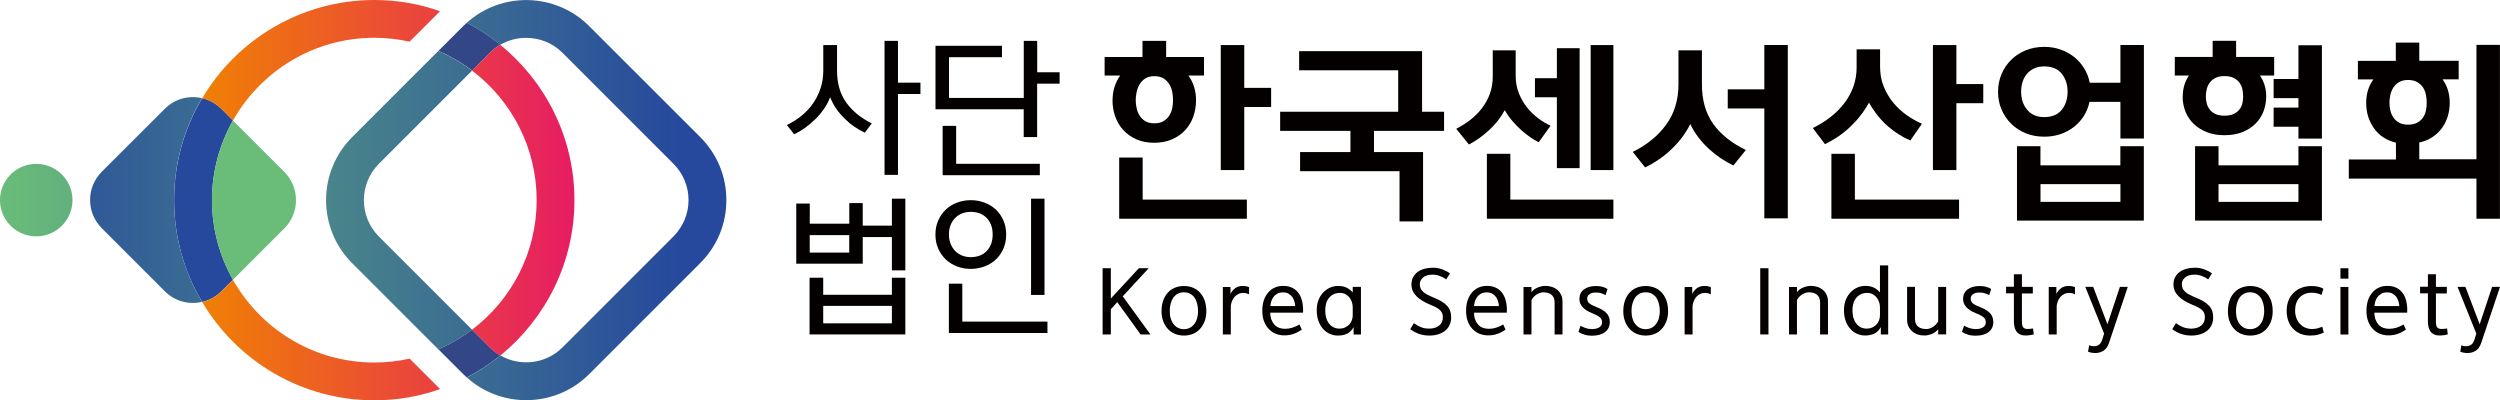 <?xml version="1.0" encoding="UTF-8"?>
<svg id="_레이어_2" data-name="레이어 2" xmlns="http://www.w3.org/2000/svg" xmlns:xlink="http://www.w3.org/1999/xlink" viewBox="0 0 373.84 59.87">
  <defs>
    <style>
      .cls-1 {
        fill: #6abd79;
      }

      .cls-1, .cls-2, .cls-3, .cls-4, .cls-5, .cls-6, .cls-7, .cls-8 {
        stroke-width: 0px;
      }

      .cls-2 {
        fill: url(#_무제_그라디언트_402);
      }

      .cls-3 {
        fill: url(#_무제_그라디언트_339-2);
      }

      .cls-4 {
        fill: #26499d;
      }

      .cls-5 {
        fill: #334687;
      }

      .cls-6 {
        fill: url(#_무제_그라디언트_339);
      }

      .cls-7 {
        fill: url(#_무제_그라디언트_1012);
      }

      .cls-8 {
        fill: #040000;
      }
    </style>
    <linearGradient id="_무제_그라디언트_1012" data-name="무제 그라디언트 1012" x1="-.61" y1="29.93" x2="101.83" y2="29.93" gradientUnits="userSpaceOnUse">
      <stop offset=".28" stop-color="#f08300"/>
      <stop offset="1" stop-color="#e4007f"/>
    </linearGradient>
    <linearGradient id="_무제_그라디언트_339" data-name="무제 그라디언트 339" x1="-.61" y1="29.93" x2="101.83" y2="29.93" gradientUnits="userSpaceOnUse">
      <stop offset="0" stop-color="#6abd79"/>
      <stop offset="1" stop-color="#26499d"/>
    </linearGradient>
    <linearGradient id="_무제_그라디언트_402" data-name="무제 그라디언트 402" x1="-.61" y1="29.92" x2="101.83" y2="29.92" gradientUnits="userSpaceOnUse">
      <stop offset="0" stop-color="#26499d"/>
      <stop offset="1" stop-color="#6abd79"/>
    </linearGradient>
    <linearGradient id="_무제_그라디언트_339-2" data-name="무제 그라디언트 339" x1="-.61" y1="29.92" x2="101.83" y2="29.92" gradientTransform="translate(7.02 -.44) rotate(13.28)" xlink:href="#_무제_그라디언트_339"/>
  </defs>
  <g id="_레이어_1-2" data-name="레이어 1">
    <g>
      <g>
        <g>
          <path class="cls-8" d="M166.37,14.98c0-1.38.38-2.61,1.13-3.68h-2.32v-2.78h5.66v-2.41h3.54v2.41h5.66v2.78h-2.32c.76,1.07,1.13,2.3,1.13,3.68,0,.87-.14,1.69-.41,2.46-.27.77-.68,1.45-1.22,2.03-.54.58-1.19,1.03-1.97,1.37-.77.34-1.66.51-2.66.51s-1.88-.17-2.65-.51c-.76-.34-1.42-.8-1.95-1.37-.54-.58-.94-1.25-1.22-2.03-.27-.77-.41-1.6-.41-2.46ZM167.36,32.71v-9.15h3.51v6.29h15.58v2.86h-19.09ZM175.41,14.98c0-.38-.04-.78-.11-1.2-.08-.42-.22-.81-.43-1.16-.21-.35-.5-.64-.86-.88-.37-.24-.84-.35-1.4-.35s-1,.12-1.36.35c-.36.24-.64.53-.85.89-.21.36-.35.75-.44,1.17-.09.42-.13.82-.13,1.17,0,.38.04.77.13,1.18.09.41.23.78.44,1.12.21.34.49.62.85.84.36.22.81.33,1.36.33s1.03-.11,1.4-.34c.37-.23.66-.51.86-.85.21-.34.35-.71.43-1.12.08-.41.11-.79.11-1.15ZM186.06,13.14h4.02v2.86h-4.02v9.43h-3.51V6.74h3.51v6.4Z"/>
          <path class="cls-8" d="M209.28,33.11v-7.51h-14.87v-2.86h7.53v-3.17h-10.51v-2.86h17.65v-6.2h-14.81v-2.86h18.38v9.06h3.29v2.86h-10.48v3.17h7.34v10.37h-3.51Z"/>
          <path class="cls-8" d="M230.1,21.27c-.42-.19-.85-.45-1.32-.78-.46-.33-.92-.7-1.37-1.1-.45-.41-.89-.85-1.3-1.35-.42-.49-.78-1.01-1.1-1.56-.59,1.1-1.37,2.09-2.35,2.99-.98.9-1.98,1.61-3,2.14l-1.9-2.35c.77-.4,1.49-.85,2.15-1.37.66-.52,1.24-1.1,1.73-1.76.49-.65.88-1.36,1.16-2.14.28-.77.42-1.63.42-2.58v-3.88h3.43v3.82c0,.95.16,1.81.48,2.61.32.79.73,1.5,1.23,2.12.5.62,1.06,1.16,1.67,1.62.61.45,1.22.82,1.83,1.1l-1.76,2.46ZM222.34,32.71v-9.71h3.51v6.85h15.41v2.86h-18.92ZM229.53,11.69h3.28v-4.48h3.4v17.93h-3.4v-10.59h-3.28v-2.86ZM237.86,25.43V6.74h3.4v18.69h-3.4Z"/>
          <path class="cls-8" d="M259.21,24.75c-.62-.3-1.24-.66-1.86-1.06-.61-.41-1.2-.87-1.77-1.39-.57-.52-1.09-1.09-1.57-1.71-.48-.62-.9-1.3-1.25-2.04-.38.76-.82,1.46-1.32,2.11-.51.65-1.06,1.25-1.65,1.8-.59.55-1.21,1.04-1.86,1.47-.64.43-1.28.8-1.93,1.1l-1.84-2.32c2.11-1.04,3.78-2.4,5-4.08,1.22-1.68,1.83-3.69,1.83-6.03v-5.07h3.51v5.07c0,2.38.56,4.35,1.68,5.92,1.12,1.57,2.75,2.87,4.89,3.91l-1.87,2.32ZM267.34,32.65h-3.51v-16.43h-5.47v-2.86h5.47v-6.63h3.51v25.92Z"/>
          <path class="cls-8" d="M285.67,21.01c-1.13-.47-2.24-1.17-3.31-2.08-1.07-.92-2.03-2.11-2.88-3.58-.75,1.36-1.69,2.57-2.81,3.62-1.12,1.06-2.38,1.92-3.78,2.58l-1.81-2.41c.98-.47,1.87-1.02,2.68-1.66.8-.63,1.49-1.33,2.07-2.1.58-.77,1.02-1.59,1.33-2.46.31-.88.47-1.82.47-2.82v-2.72h3.51v2.61c0,1.07.18,2.06.54,2.94.36.89.83,1.69,1.42,2.41.59.72,1.26,1.34,2.01,1.87.75.53,1.52.96,2.29,1.3l-1.73,2.49ZM273.86,32.71v-9.71h3.51v6.85h15.58v2.86h-19.09ZM292.55,12.57h4.02v2.86h-4.02v10h-3.51V6.74h3.51v5.83Z"/>
          <path class="cls-8" d="M298.78,13.73c0-.94.18-1.83.52-2.65.35-.82.83-1.53,1.45-2.14.61-.6,1.34-1.08,2.18-1.42.84-.34,1.76-.51,2.76-.51.87,0,1.68.13,2.44.4.76.27,1.43.64,2.03,1.11.59.47,1.09,1.04,1.5,1.7.4.65.68,1.37.83,2.15h4.59v-5.64h3.51v13.99h-3.51v-5.49h-4.62c-.17.77-.45,1.48-.85,2.11-.4.63-.89,1.18-1.49,1.64-.59.46-1.26.82-2.01,1.08-.75.25-1.55.38-2.42.38-1,0-1.92-.17-2.76-.51-.84-.34-1.57-.81-2.18-1.42-.62-.6-1.1-1.32-1.45-2.14-.35-.82-.52-1.7-.52-2.65ZM301.61,32.99v-11.13h3.51v2.86h11.95v-2.86h3.51v11.13h-18.98ZM309.18,13.73c0-1.08-.29-1.98-.88-2.71-.59-.73-1.45-1.09-2.61-1.09-.55,0-1.03.09-1.46.28s-.79.45-1.09.79c-.3.34-.53.74-.68,1.2-.15.46-.23.96-.23,1.49,0,1.1.3,2.01.91,2.73.6.73,1.45,1.09,2.55,1.09,1.15,0,2.02-.36,2.61-1.09.59-.73.88-1.63.88-2.71ZM317.08,27.53h-11.95v2.66h11.95v-2.66Z"/>
          <path class="cls-8" d="M326.4,14.41c0-1.17.31-2.21.93-3.12h-2.12v-2.78h5.66v-2.41h3.51v2.41h5.69v2.78h-2.13c.62.91.94,1.94.94,3.12,0,.79-.14,1.54-.41,2.25-.27.71-.68,1.33-1.22,1.86-.54.53-1.19.94-1.97,1.25-.77.3-1.66.45-2.66.45s-1.88-.16-2.65-.47c-.77-.31-1.42-.73-1.96-1.25-.54-.52-.94-1.13-1.22-1.84-.27-.71-.41-1.46-.41-2.25ZM328.24,32.99v-11.13h3.51v2.86h11.95v-2.86h3.51v11.13h-18.98ZM335.43,14.41c0-.34-.04-.69-.11-1.05-.08-.36-.22-.68-.43-.98-.21-.29-.49-.53-.86-.72-.37-.19-.83-.28-1.4-.28s-1,.09-1.36.28c-.36.19-.64.43-.85.72-.21.29-.36.62-.44.98-.09.36-.13.71-.13,1.05s.04.68.13,1.02c.08.34.23.65.44.93.21.28.49.51.85.68.36.17.81.26,1.36.26s1.03-.09,1.4-.27c.37-.18.66-.41.86-.68.21-.27.35-.58.43-.92.07-.34.11-.68.11-1.02ZM343.7,27.53h-11.95v2.66h11.95v-2.66ZM343.7,11.81v-5.04h3.51v13.96h-3.51v-1.78h-3.71v-2.86h3.71v-1.42h-3.71v-2.86h3.71Z"/>
          <path class="cls-8" d="M358.26,9.09v-2.72h3.51v2.72h5.89v2.77h-2.41c.72,1,1.07,2.17,1.07,3.5,0,.73-.1,1.42-.3,2.06-.2.64-.49,1.23-.88,1.75-.39.53-.86.97-1.42,1.34-.56.37-1.21.64-1.95.8v2.51h8.55V6.71h3.51v26h-3.51v-6h-19.09v-2.86h7.05v-2.51c-1.43-.36-2.54-1.08-3.3-2.18-.77-1.09-1.15-2.35-1.15-3.79,0-1.34.36-2.51,1.08-3.5h-2.32v-2.77h5.67ZM362.88,15.38c0-.38-.04-.77-.11-1.17-.08-.41-.22-.77-.42-1.1-.21-.33-.5-.6-.86-.82-.37-.22-.84-.33-1.4-.33s-1,.11-1.36.33c-.36.22-.64.49-.85.82-.21.33-.35.7-.44,1.1-.09.41-.13.8-.13,1.17s.04.73.13,1.12c.09.39.23.74.44,1.05.21.31.49.57.85.78.36.21.81.31,1.36.31s1.03-.1,1.4-.31c.37-.21.66-.47.86-.79s.35-.67.42-1.05c.08-.38.11-.75.11-1.1Z"/>
        </g>
        <g>
          <path class="cls-8" d="M129.32,19.84c-.52-.24-1.03-.53-1.55-.89-.52-.35-1.01-.76-1.47-1.22-.47-.46-.89-.95-1.26-1.49-.38-.54-.67-1.11-.9-1.71-.22.6-.53,1.19-.92,1.75-.39.56-.83,1.08-1.32,1.56-.49.48-1,.91-1.54,1.3-.54.38-1.07.69-1.61.93l-1.08-1.37c.81-.4,1.55-.87,2.22-1.42.67-.55,1.24-1.16,1.71-1.85.47-.69.84-1.43,1.11-2.25.27-.81.4-1.68.4-2.61v-3.83h2.06v3.83c0,1.9.46,3.49,1.38,4.77s2.19,2.31,3.82,3.11l-1.06,1.4ZM134.28,12.36h3.36v1.7h-3.36v12.09h-2.01V6.11h2.01v6.24Z"/>
          <path class="cls-8" d="M155.09,10.81h3.36v1.7h-3.36v7.99h-2.01v-4.16h-13.19V6.85h9.94v1.7h-7.92v6.09h11.18V6.11h2.01v4.69ZM140.96,26.19v-7.37h2.02v5.67h12.51v1.71h-14.52Z"/>
          <path class="cls-8" d="M129.01,30.38v3.36h4.36v-4.03h2.01v10.72h-2.01v-4.98h-4.36v3.98h-9.94v-8.99h2.02v3.01h5.91v-3.08h2.01ZM121.06,50.01v-8.48h2.04v2.55h10.27v-2.55h2.01v8.48h-14.32ZM126.99,37.77v-2.61h-5.91v2.61h5.91ZM133.37,45.74h-10.27v2.61h10.27v-2.61Z"/>
          <path class="cls-8" d="M139.88,35.07c0-.77.14-1.47.42-2.1.28-.64.66-1.18,1.13-1.63.47-.45,1.03-.8,1.68-1.04.64-.24,1.33-.37,2.05-.37s1.41.12,2.06.37c.65.24,1.21.59,1.69,1.03.47.44.85.98,1.13,1.62.28.64.42,1.34.42,2.12s-.14,1.49-.42,2.12c-.28.64-.66,1.17-1.13,1.62-.47.44-1.04.79-1.69,1.03-.65.24-1.34.37-2.06.37s-1.41-.12-2.05-.37c-.64-.24-1.2-.59-1.68-1.04-.47-.45-.85-.99-1.13-1.62-.28-.63-.42-1.33-.42-2.11ZM148.44,35.07c0-1.02-.29-1.84-.88-2.46-.59-.62-1.39-.93-2.4-.93-.47,0-.91.08-1.31.24-.4.16-.75.39-1.04.69-.29.3-.51.65-.67,1.06s-.24.87-.24,1.37.08.98.24,1.39c.16.41.39.77.67,1.08.29.3.63.53,1.04.7.4.16.84.24,1.31.24,1.01,0,1.82-.31,2.4-.93.59-.62.88-1.44.88-2.46ZM141.89,49.79v-7.37h2.01v5.67h12.73v1.71h-14.74ZM156.19,44.1h-2.01v-14.39h2.01v14.39Z"/>
        </g>
        <g>
          <path class="cls-8" d="M166.11,44.64l4.19-4.53h1.47l-3.88,4.2,4.14,5.7h-1.47l-3.49-4.83-.96,1.06v3.77h-1.23v-9.9h1.23v4.53Z"/>
          <path class="cls-8" d="M177.04,50.18c-.46,0-.9-.08-1.31-.24-.41-.16-.76-.4-1.06-.72-.3-.31-.54-.69-.71-1.14-.18-.45-.27-.97-.27-1.56s.09-1.14.26-1.61c.17-.47.41-.86.71-1.18.3-.32.65-.56,1.06-.72.41-.16.85-.24,1.32-.24s.91.08,1.32.24c.41.16.76.4,1.06.72.3.32.53.71.71,1.18.17.47.26,1.01.26,1.61s-.09,1.11-.27,1.56-.41.83-.71,1.14c-.3.32-.65.56-1.06.72-.41.16-.84.24-1.3.24ZM177.04,43.71c-.36,0-.67.07-.94.22-.27.15-.48.35-.66.6-.17.26-.3.56-.39.9-.09.34-.13.7-.13,1.08,0,.43.05.82.16,1.15.1.33.25.62.44.84.19.24.41.41.67.54.26.12.54.18.85.18s.59-.06.84-.18c.26-.12.48-.3.67-.54.19-.23.34-.51.44-.84.1-.33.16-.72.16-1.15,0-.38-.04-.74-.13-1.08-.09-.34-.21-.64-.38-.9-.17-.25-.39-.45-.66-.6-.27-.15-.58-.22-.94-.22Z"/>
          <path class="cls-8" d="M184,43.94c.17-.34.41-.63.71-.85.3-.22.67-.33,1.09-.33.16,0,.33.01.5.04.17.03.33.07.48.14v1.07c-.1-.05-.22-.09-.36-.14-.14-.04-.31-.07-.51-.07-.26,0-.5.05-.72.16-.22.1-.4.24-.56.41-.16.18-.29.39-.39.63-.1.24-.16.48-.19.73v4.28h-1.19v-7.09h1.14v1.02Z"/>
          <path class="cls-8" d="M194.65,49.31c-.43.28-.84.49-1.25.63-.41.14-.86.21-1.35.21-.45,0-.88-.08-1.28-.24-.4-.16-.75-.4-1.04-.71-.3-.31-.54-.69-.71-1.15-.18-.46-.26-.99-.26-1.6,0-.53.07-1.03.21-1.48.14-.45.35-.84.62-1.17.26-.33.59-.58.97-.77.38-.18.82-.28,1.31-.28.57,0,1.05.11,1.44.32.39.21.71.5.94.86.24.36.4.79.5,1.27.1.48.13,1,.1,1.55h-4.9c0,.43.07.79.19,1.09.12.3.28.55.47.75.2.2.43.35.7.44s.55.14.85.14c.71,0,1.43-.22,2.16-.65l.34.77ZM193.68,45.77c0-.18-.04-.39-.1-.62-.06-.23-.16-.46-.29-.68-.15-.21-.33-.38-.56-.53-.23-.14-.52-.22-.87-.22s-.66.07-.9.22c-.24.15-.43.32-.58.53-.14.22-.25.44-.31.68-.06.24-.1.44-.12.62h3.73Z"/>
          <path class="cls-8" d="M203.51,42.91v7.11h-1.1v-1.09c-.27.47-.61.8-1,.98-.4.18-.85.27-1.36.27-.4,0-.78-.08-1.16-.24-.38-.16-.71-.4-1-.71-.3-.32-.54-.71-.72-1.19-.18-.48-.27-1.03-.27-1.66,0-.54.08-1.04.25-1.48.17-.44.4-.82.7-1.14.29-.32.63-.56,1.02-.74.39-.18.8-.26,1.25-.26.49,0,.91.09,1.27.27.36.18.65.42.89.71v-.84h1.23ZM202.28,45.91c0-.27-.05-.53-.14-.78-.09-.25-.22-.48-.38-.68-.16-.19-.36-.34-.59-.47-.23-.12-.49-.18-.77-.18-.39,0-.72.07-1,.21-.28.14-.51.33-.69.56-.19.24-.33.52-.41.84-.09.32-.13.65-.13,1.01,0,.4.05.77.14,1.11.1.33.24.62.43.85.18.24.4.43.66.56.26.13.56.2.9.2.29,0,.56-.05.8-.16.24-.11.46-.25.64-.43.17-.18.31-.39.4-.63.09-.24.14-.49.14-.75v-1.26Z"/>
          <path class="cls-8" d="M211.41,48.32c.34.25.7.45,1.07.6.37.15.78.22,1.23.22.61,0,1.11-.15,1.49-.45.38-.3.56-.72.56-1.25,0-.24-.04-.46-.12-.63-.08-.18-.2-.34-.36-.48-.16-.15-.37-.28-.62-.41-.25-.13-.54-.26-.87-.39-.41-.17-.78-.36-1.11-.56-.33-.2-.62-.42-.86-.67-.24-.24-.43-.5-.56-.79-.13-.29-.2-.62-.2-.99,0-.41.08-.76.25-1.07.16-.31.39-.57.69-.79.28-.21.62-.36,1.01-.47.39-.1.81-.16,1.26-.16s.93.08,1.37.24c.44.16.84.36,1.18.61l-.57.91c-.29-.23-.61-.4-.97-.53-.36-.13-.71-.19-1.05-.19-.64,0-1.12.14-1.44.43-.32.28-.48.62-.48,1.01,0,.25.05.47.14.66.09.19.23.35.41.51.18.15.4.3.67.43.27.13.58.28.93.42.86.34,1.49.74,1.91,1.18.42.44.63,1.03.63,1.76,0,.37-.07.72-.2,1.05-.14.33-.34.62-.61.86-.28.24-.62.44-1.03.58-.41.14-.88.22-1.42.22s-1.01-.08-1.48-.23c-.47-.15-.93-.39-1.38-.72l.54-.91Z"/>
          <path class="cls-8" d="M225.12,49.31c-.43.28-.84.49-1.25.63-.41.14-.86.21-1.35.21-.45,0-.88-.08-1.28-.24-.4-.16-.75-.4-1.04-.71-.3-.31-.54-.69-.71-1.15-.18-.46-.26-.99-.26-1.6,0-.53.07-1.03.21-1.48.14-.45.35-.84.62-1.17.26-.33.59-.58.97-.77.38-.18.82-.28,1.31-.28.57,0,1.05.11,1.44.32.39.21.71.5.94.86.24.36.4.79.5,1.27.1.48.13,1,.1,1.55h-4.9c0,.43.07.79.19,1.09.12.3.28.55.47.75.2.2.43.35.7.44s.55.14.85.14c.71,0,1.43-.22,2.16-.65l.34.77ZM224.14,45.77c0-.18-.04-.39-.1-.62-.06-.23-.16-.46-.29-.68-.15-.21-.33-.38-.56-.53-.23-.14-.52-.22-.87-.22s-.66.07-.9.22c-.24.15-.43.32-.58.53-.14.22-.25.44-.31.68-.06.24-.1.44-.12.62h3.73Z"/>
          <path class="cls-8" d="M232.46,45.13c0-.25-.05-.47-.14-.65-.09-.18-.22-.33-.37-.45-.15-.11-.33-.19-.53-.24-.2-.05-.41-.08-.62-.08-.15,0-.31.02-.48.08-.17.05-.33.12-.5.22-.16.1-.32.22-.46.37-.14.15-.26.31-.35.5v5.13h-1.19v-7.09h1.19v.77c.24-.32.56-.55.96-.71.39-.15.77-.23,1.12-.23s.68.05,1,.16c.31.1.58.26.82.45.23.21.41.46.54.75.14.29.2.63.2,1v4.9h-1.18v-4.88Z"/>
          <path class="cls-8" d="M236.33,48.7c.19.13.44.24.76.35s.64.16.96.16c.46,0,.83-.09,1.11-.27.28-.18.41-.43.41-.73,0-.33-.12-.6-.37-.79-.24-.19-.61-.39-1.1-.58-.65-.25-1.14-.56-1.45-.92-.32-.36-.47-.76-.47-1.21,0-.61.22-1.08.66-1.42.44-.34,1.05-.52,1.82-.52.69,0,1.26.15,1.72.45l-.28.91c-.17-.09-.38-.18-.61-.26-.23-.09-.52-.13-.85-.13-.39,0-.7.08-.94.24-.24.16-.36.39-.36.68,0,.32.12.56.37.74.24.18.61.36,1.1.55.62.24,1.1.54,1.42.88.33.34.49.79.49,1.33,0,.64-.24,1.14-.71,1.5-.48.36-1.13.54-1.97.54-.4,0-.77-.05-1.11-.16-.34-.11-.64-.24-.9-.41l.31-.91Z"/>
          <path class="cls-8" d="M246.09,50.18c-.46,0-.9-.08-1.31-.24-.41-.16-.76-.4-1.06-.72-.3-.31-.54-.69-.71-1.14-.18-.45-.27-.97-.27-1.56s.09-1.14.26-1.61c.17-.47.41-.86.71-1.18.3-.32.65-.56,1.06-.72.41-.16.85-.24,1.32-.24s.91.08,1.32.24c.41.16.76.4,1.06.72.3.32.53.71.71,1.18.17.47.26,1.01.26,1.61s-.09,1.11-.27,1.56c-.18.45-.41.83-.71,1.14-.3.32-.65.56-1.06.72-.41.16-.84.24-1.3.24ZM246.09,43.71c-.36,0-.67.07-.94.22-.27.15-.48.35-.66.6-.17.26-.3.56-.39.9-.09.34-.13.7-.13,1.08,0,.43.05.82.16,1.15.1.33.25.62.44.84.19.24.41.41.67.54.26.12.54.18.85.18s.59-.06.84-.18c.26-.12.48-.3.67-.54.19-.23.34-.51.44-.84.1-.33.16-.72.16-1.15,0-.38-.04-.74-.13-1.08-.09-.34-.21-.64-.38-.9-.17-.25-.39-.45-.66-.6-.27-.15-.58-.22-.94-.22Z"/>
          <path class="cls-8" d="M253.05,43.94c.17-.34.41-.63.71-.85.3-.22.67-.33,1.09-.33.16,0,.33.01.5.04s.33.07.48.14v1.07c-.1-.05-.22-.09-.36-.14-.14-.04-.31-.07-.51-.07-.26,0-.5.05-.72.16-.22.1-.4.24-.56.41-.16.18-.29.39-.39.63-.1.24-.16.48-.19.73v4.28h-1.19v-7.09h1.14v1.02Z"/>
          <path class="cls-8" d="M264.45,50.01h-1.23v-9.9h1.23v9.9Z"/>
          <path class="cls-8" d="M272.16,45.13c0-.25-.05-.47-.14-.65-.09-.18-.22-.33-.37-.45-.15-.11-.33-.19-.53-.24-.2-.05-.41-.08-.62-.08-.15,0-.31.02-.48.08-.17.05-.33.12-.5.22-.16.1-.32.22-.46.37-.14.15-.26.31-.35.5v5.13h-1.19v-7.09h1.19v.77c.24-.32.56-.55.96-.71.39-.15.77-.23,1.12-.23s.68.05,1,.16c.31.1.58.26.82.45.23.21.41.46.54.75.14.29.2.63.2,1v4.9h-1.18v-4.88Z"/>
          <path class="cls-8" d="M282.35,39.7v10.31h-1.1v-1.09c-.27.47-.61.8-1,.98-.4.18-.85.27-1.36.27-.4,0-.78-.08-1.16-.24-.38-.16-.71-.4-1-.71-.3-.32-.54-.71-.72-1.19-.18-.48-.27-1.03-.27-1.66,0-.54.08-1.04.25-1.48.17-.44.4-.82.7-1.14.29-.32.63-.56,1.02-.74.39-.18.8-.26,1.25-.26.49,0,.91.09,1.27.27.36.18.65.42.89.71v-4.04h1.23ZM281.12,45.91c0-.27-.05-.53-.14-.78-.09-.25-.22-.48-.38-.68-.16-.19-.36-.34-.59-.47-.23-.12-.49-.18-.77-.18-.39,0-.72.07-1,.21-.28.14-.51.33-.69.56-.19.24-.33.52-.41.84-.09.32-.13.65-.13,1.01,0,.4.05.77.14,1.11.1.33.24.62.43.85.18.24.4.43.66.56.26.13.56.2.9.2.29,0,.56-.05.8-.16.24-.11.46-.25.64-.43.17-.18.31-.39.4-.63.09-.24.14-.49.14-.75v-1.26Z"/>
          <path class="cls-8" d="M286.37,47.79c0,.26.05.48.14.66.1.18.22.32.37.43.15.12.33.2.53.25.2.05.41.07.63.07.15,0,.31-.02.48-.07.17-.05.33-.12.49-.22.16-.1.32-.22.46-.37.14-.15.26-.31.36-.5v-5.13h1.19v7.09h-1.19v-.77c-.25.32-.56.55-.96.71-.39.15-.76.23-1.12.23s-.69-.05-1-.16c-.31-.1-.58-.26-.81-.47-.23-.2-.42-.45-.56-.74-.14-.29-.2-.63-.2-1v-4.9h1.18v4.88Z"/>
          <path class="cls-8" d="M293.71,48.7c.19.13.44.24.76.35.32.1.64.16.96.16.46,0,.83-.09,1.11-.27.28-.18.41-.43.41-.73,0-.33-.12-.6-.37-.79-.24-.19-.61-.39-1.1-.58-.65-.25-1.13-.56-1.45-.92-.32-.36-.48-.76-.48-1.21,0-.61.22-1.08.66-1.42.44-.34,1.05-.52,1.82-.52.69,0,1.26.15,1.72.45l-.29.91c-.17-.09-.38-.18-.61-.26-.24-.09-.52-.13-.86-.13-.39,0-.7.08-.94.24-.24.16-.36.39-.36.68,0,.32.12.56.37.74.24.18.61.36,1.1.55.62.24,1.1.54,1.42.88.32.34.49.79.49,1.33,0,.64-.24,1.14-.71,1.5-.47.36-1.13.54-1.97.54-.4,0-.77-.05-1.11-.16-.34-.11-.64-.24-.9-.41l.31-.91Z"/>
          <path class="cls-8" d="M302.35,41.03v1.87h1.63v.98h-1.63v4.18c0,.23.01.41.04.56.03.15.09.27.19.37.14.14.33.2.6.2s.54-.02.84-.07l.1.88c-.07.03-.17.05-.28.07s-.23.04-.35.06c-.13.02-.25.03-.37.03-.12,0-.22,0-.3,0-.33,0-.61-.07-.83-.2-.22-.12-.39-.28-.51-.48-.13-.2-.21-.42-.26-.67-.05-.25-.07-.5-.07-.77v-4.18h-1.17v-.98h1.17v-1.87h1.21Z"/>
          <path class="cls-8" d="M307.5,43.94c.17-.34.41-.63.71-.85.3-.22.67-.33,1.09-.33.16,0,.33.01.5.04.17.03.33.07.48.14v1.07c-.1-.05-.22-.09-.36-.14-.14-.04-.31-.07-.51-.07-.26,0-.5.05-.72.16-.22.1-.4.24-.56.41-.16.18-.3.39-.39.63-.1.24-.16.48-.19.73v4.28h-1.19v-7.09h1.14v1.02Z"/>
          <path class="cls-8" d="M312.4,51.64c.21.07.41.12.6.13.19.01.38,0,.55-.06.17-.05.32-.15.46-.28.13-.14.24-.32.32-.56l.31-.98-2.81-6.99h1.18l2.13,5.59,1.86-5.59h1.18l-2.81,8.38c-.18.54-.45.93-.81,1.16-.36.23-.77.35-1.24.35-.36,0-.72-.06-1.08-.19l.16-.96Z"/>
          <path class="cls-8" d="M325.37,48.32c.34.25.7.45,1.07.6.37.15.78.22,1.23.22.61,0,1.11-.15,1.48-.45.38-.3.56-.72.56-1.25,0-.24-.04-.46-.11-.63-.08-.18-.2-.34-.36-.48-.16-.15-.37-.28-.62-.41-.25-.13-.54-.26-.88-.39-.41-.17-.78-.36-1.11-.56-.34-.2-.62-.42-.86-.67-.24-.24-.43-.5-.56-.79-.13-.29-.2-.62-.2-.99,0-.41.08-.76.25-1.07.16-.31.39-.57.69-.79.28-.21.62-.36,1.01-.47.39-.1.81-.16,1.26-.16s.93.08,1.37.24c.44.16.84.36,1.18.61l-.57.91c-.29-.23-.61-.4-.97-.53-.36-.13-.71-.19-1.05-.19-.64,0-1.12.14-1.44.43-.32.28-.48.62-.48,1.01,0,.25.05.47.14.66.1.19.23.35.41.51s.4.3.67.43c.27.13.57.28.93.42.86.34,1.5.74,1.91,1.18.42.44.63,1.03.63,1.76,0,.37-.07.72-.2,1.05-.14.33-.34.62-.61.86-.28.24-.62.44-1.03.58-.41.14-.88.22-1.42.22-.51,0-1.01-.08-1.48-.23-.47-.15-.93-.39-1.38-.72l.54-.91Z"/>
          <path class="cls-8" d="M336.48,50.18c-.46,0-.9-.08-1.3-.24-.41-.16-.76-.4-1.06-.72-.3-.31-.54-.69-.71-1.14-.18-.45-.26-.97-.26-1.56s.09-1.14.26-1.61c.17-.47.41-.86.71-1.18.3-.32.65-.56,1.06-.72.41-.16.85-.24,1.32-.24s.91.08,1.32.24c.41.16.76.4,1.06.72.3.32.53.71.71,1.18.17.47.26,1.01.26,1.61s-.09,1.11-.26,1.56c-.18.45-.41.83-.71,1.14-.3.32-.65.56-1.06.72-.41.16-.84.24-1.31.24ZM336.48,43.71c-.36,0-.67.07-.94.22-.27.15-.48.35-.66.6-.17.26-.3.56-.39.9-.09.34-.13.7-.13,1.08,0,.43.05.82.15,1.15.1.33.25.62.44.84.19.24.41.41.67.54.26.12.54.18.84.18s.59-.06.85-.18c.26-.12.48-.3.67-.54.19-.23.34-.51.44-.84.1-.33.16-.72.16-1.15,0-.38-.04-.74-.13-1.08-.09-.34-.21-.64-.39-.9-.17-.25-.39-.45-.66-.6-.27-.15-.58-.22-.94-.22Z"/>
          <path class="cls-8" d="M347.44,49.76c-.16.08-.42.17-.76.27-.34.1-.76.15-1.23.15-.52,0-1-.09-1.43-.26-.43-.18-.8-.43-1.11-.75-.31-.33-.55-.71-.72-1.17-.17-.45-.25-.96-.25-1.52s.09-1.06.26-1.51c.17-.46.43-.85.76-1.17.32-.33.71-.58,1.17-.76.46-.18.98-.27,1.55-.27.38,0,.72.04,1.03.12.31.08.55.17.72.28l-.28.94c-.15-.08-.35-.16-.59-.23-.24-.07-.53-.11-.87-.11-.4,0-.75.07-1.06.2-.31.13-.57.31-.78.55-.22.24-.38.53-.49.85-.11.33-.16.68-.16,1.06,0,.43.07.81.2,1.15.13.34.31.63.54.86.22.24.48.43.79.56.31.13.64.2.99.2s.66-.04.91-.12c.24-.08.46-.15.64-.22l.22.92Z"/>
          <path class="cls-8" d="M351.17,41.67h-1.19v-1.56h1.19v1.56ZM349.98,42.91h1.19v7.11h-1.19v-7.11Z"/>
          <path class="cls-8" d="M359.75,49.31c-.42.28-.84.49-1.25.63s-.86.21-1.35.21c-.45,0-.88-.08-1.27-.24-.4-.16-.75-.4-1.04-.71-.3-.31-.54-.69-.71-1.15-.18-.46-.26-.99-.26-1.6,0-.53.07-1.03.21-1.48.14-.45.35-.84.62-1.17.26-.33.59-.58.97-.77.38-.18.82-.28,1.31-.28.57,0,1.05.11,1.44.32.39.21.71.5.94.86.24.36.4.79.5,1.27.1.48.13,1,.1,1.55h-4.9c0,.43.07.79.19,1.09.12.3.28.55.47.75.2.2.43.35.7.44s.55.14.85.14c.71,0,1.43-.22,2.16-.65l.34.77ZM358.78,45.77c0-.18-.04-.39-.1-.62-.06-.23-.16-.46-.29-.68-.14-.21-.33-.38-.56-.53-.23-.14-.52-.22-.87-.22s-.66.07-.9.22c-.24.15-.43.32-.58.53-.15.22-.25.44-.31.68-.06.24-.1.44-.12.62h3.73Z"/>
          <path class="cls-8" d="M364.26,41.03v1.87h1.63v.98h-1.63v4.18c0,.23.01.41.04.56.03.15.09.27.19.37.14.14.33.2.6.2s.54-.02.84-.07l.1.88c-.07.03-.17.05-.28.07-.11.02-.23.04-.35.06-.13.02-.25.03-.37.03-.12,0-.22,0-.3,0-.33,0-.61-.07-.83-.2-.22-.12-.39-.28-.51-.48-.13-.2-.21-.42-.26-.67-.05-.25-.07-.5-.07-.77v-4.18h-1.17v-.98h1.17v-1.87h1.21Z"/>
          <path class="cls-8" d="M368.06,51.64c.21.07.41.12.6.13.19.01.38,0,.55-.06.17-.05.32-.15.46-.28.13-.14.24-.32.32-.56l.31-.98-2.81-6.99h1.18l2.13,5.59,1.86-5.59h1.18l-2.81,8.38c-.18.54-.45.93-.81,1.16-.36.23-.77.35-1.24.35-.36,0-.72-.06-1.08-.19l.16-.96Z"/>
        </g>
      </g>
      <g>
        <g>
          <path class="cls-5" d="M65.55,52.23l3.7,3.7c.18.18.37.35.55.51,1.8-.92,3.48-2.04,5.03-3.29-.57-.33-1.1-.72-1.58-1.2l-2.66-2.66c-1.54,1.17-3.24,2.16-5.05,2.94Z"/>
          <path class="cls-5" d="M65.55,7.61c1.81.78,3.51,1.77,5.05,2.94l2.66-2.66c.48-.48,1-.88,1.57-1.2-1.56-1.26-3.24-2.38-5.02-3.29-.18.16-.37.33-.55.51l-3.7,3.7Z"/>
        </g>
        <path class="cls-4" d="M26.04,29.92c0,5.56,1.51,10.76,4.19,15.23,1.05-.23,2.05-.76,2.87-1.58l1.74-1.74c-1.99-3.52-3.14-7.59-3.14-11.91s1.15-8.38,3.14-11.91l-1.74-1.74c-.82-.82-1.82-1.36-2.87-1.58-2.67,4.47-4.19,9.67-4.19,15.23Z"/>
        <path class="cls-7" d="M61.25,53.63c-1.7.38-3.46.58-5.27.58-9.06,0-16.98-4.99-21.14-12.37l-1.74,1.74c-.82.82-1.82,1.36-2.87,1.58,5.2,8.79,14.8,14.7,25.75,14.7,3.45,0,6.76-.58,9.83-1.68l-4.55-4.55ZM55.98,0c-10.94,0-20.54,5.91-25.75,14.7,1.05.23,2.05.76,2.87,1.58l1.74,1.74c4.16-7.38,12.08-12.37,21.14-12.37,1.81,0,3.58.2,5.27.58l4.55-4.55c-3.07-1.1-6.38-1.68-9.83-1.68ZM74.82,6.7c-.57.33-1.09.72-1.57,1.2l-2.66,2.66c5.87,4.44,9.66,11.47,9.66,19.37s-3.79,14.93-9.66,19.37l2.66,2.66c.48.48,1.02.88,1.58,1.2,6.74-5.5,11.07-13.87,11.07-23.23s-4.33-17.74-11.09-23.23Z"/>
        <path class="cls-6" d="M74.83,53.16c-1.56,1.26-3.24,2.38-5.03,3.29,2.53,2.26,5.71,3.39,8.88,3.39,3.42,0,6.83-1.3,9.43-3.9l16.59-16.59c2.53-2.52,3.92-5.87,3.92-9.43s-1.39-6.91-3.92-9.43L88.11,3.91c-5.02-5.02-13.08-5.2-18.31-.51,1.78.92,3.46,2.04,5.02,3.29,1.19-.69,2.53-1.03,3.86-1.03,1.97,0,3.93.74,5.43,2.23l16.6,16.6c1.44,1.44,2.25,3.38,2.25,5.43s-.81,3.97-2.25,5.43l-16.6,16.6c-2.52,2.5-6.33,2.9-9.28,1.2ZM52.66,39.36l12.88,12.88c1.81-.78,3.51-1.77,5.05-2.94l-13.94-13.94c-2.98-3-2.98-7.86,0-10.86l13.94-13.94c-1.54-1.17-3.24-2.16-5.05-2.94l-12.88,12.88c-5.2,5.2-5.2,13.66,0,18.86Z"/>
        <path class="cls-1" d="M34.83,18.02c-1.99,3.52-3.14,7.59-3.14,11.91s1.15,8.38,3.14,11.91l7.69-7.69c2.32-2.32,2.32-6.11,0-8.44l-7.69-7.68Z"/>
        <path class="cls-2" d="M15.22,34.13l9.43,9.43c1.51,1.51,3.62,2.04,5.57,1.58-2.67-4.47-4.19-9.67-4.19-15.23s1.51-10.76,4.19-15.23c-1.95-.45-4.06.07-5.57,1.58l-9.43,9.42c-2.33,2.33-2.33,6.12,0,8.44Z"/>
        <circle class="cls-3" cx="5.42" cy="29.92" r="5.42" transform="translate(-6.73 2.05) rotate(-13.28)"/>
      </g>
    </g>
  </g>
</svg>